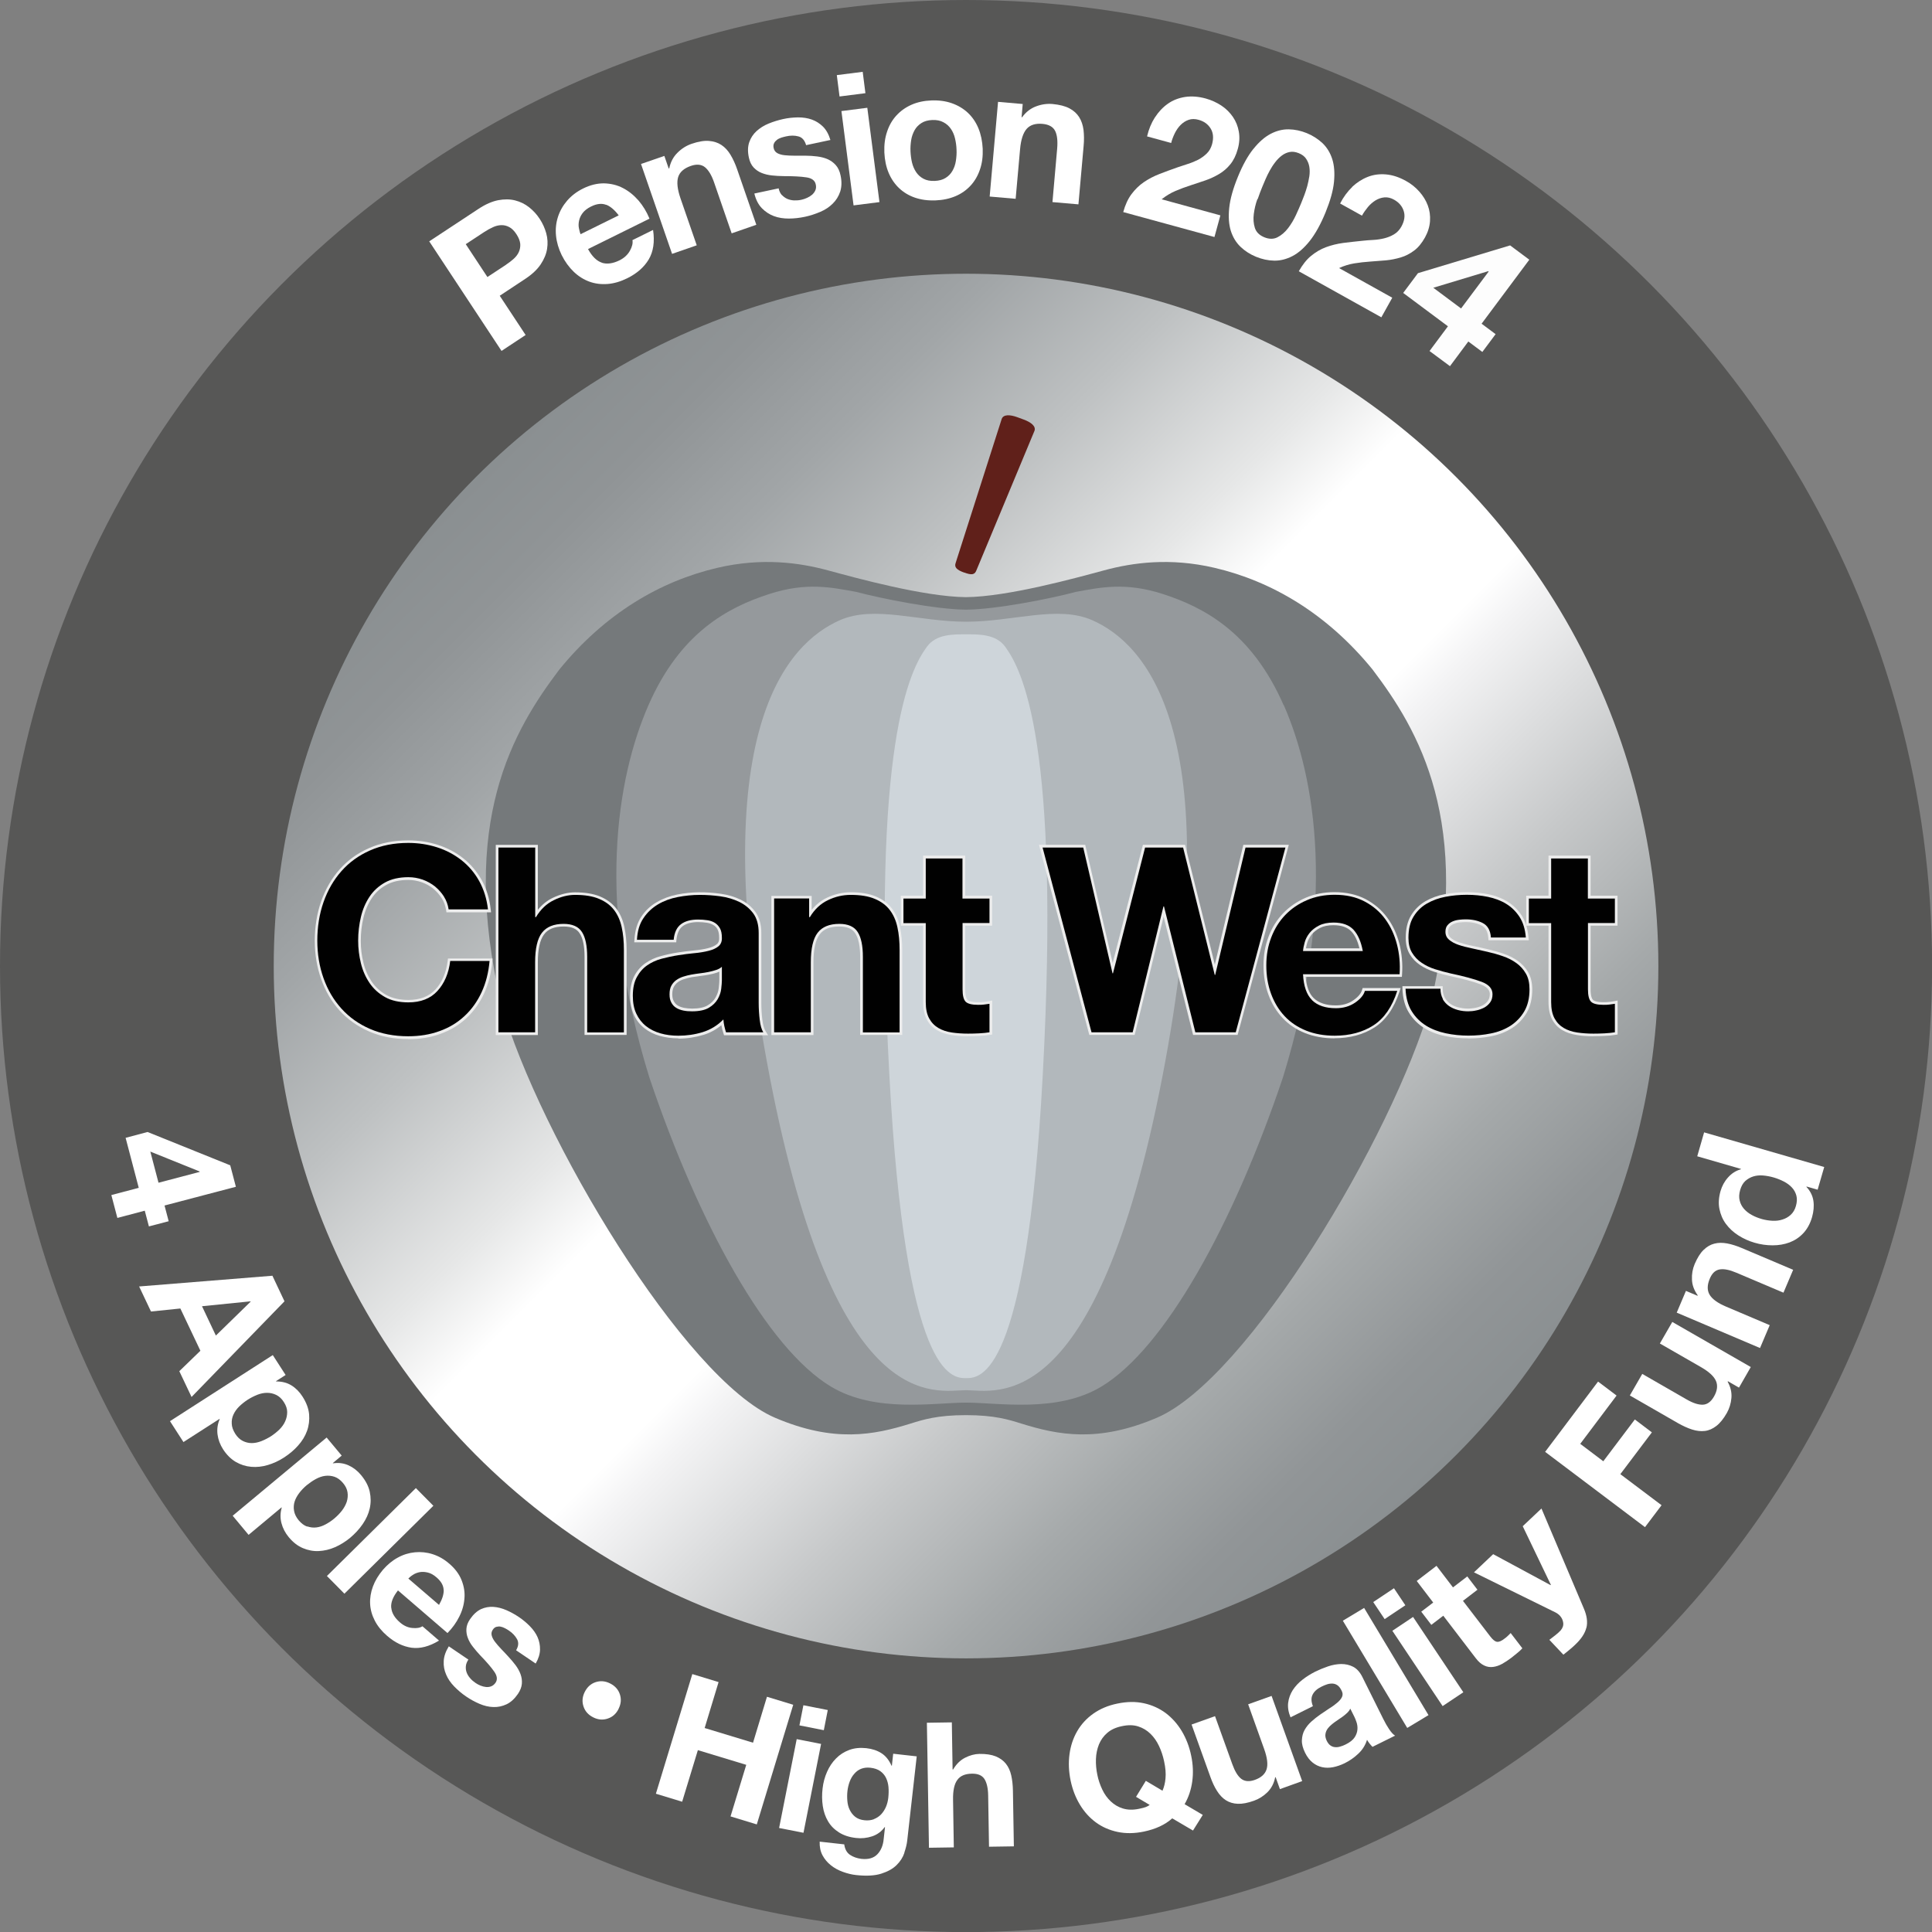 <?xml version="1.0" encoding="UTF-8"?>
<svg id="Layer_1" data-name="Layer 1" xmlns="http://www.w3.org/2000/svg" xmlns:xlink="http://www.w3.org/1999/xlink" viewBox="0 0 205.25 205.25">
  <rect x="0" y="0" width="205.25" height="205.25" fill="#808080" stroke="none"/>
  <defs>
    <style>
      .cls-1 {
        fill: url(#linear-gradient);
      }

      .cls-1, .cls-2, .cls-3, .cls-4, .cls-5, .cls-6, .cls-7, .cls-8, .cls-9, .cls-10, .cls-11 {
        stroke-width: 0px;
      }

      .cls-2 {
        fill: #60201a;
      }

      .cls-3 {
        fill: #75797b;
      }

      .cls-4 {
        fill: #95999c;
      }

      .cls-5 {
        fill: #575756;
      }

      .cls-6 {
        fill: #b2b8bc;
      }

      .cls-7 {
        fill: #ced5da;
      }

      .cls-8 {
        fill: #fdfdfd;
      }

      .cls-9 {
        fill: #fff;
      }

      .cls-10 {
        fill: #ededed;
      }

      .cls-11 {
        fill: #010101;
      }
    </style>
    <linearGradient id="linear-gradient" x1="50.62" y1="50.62" x2="154.63" y2="154.63" gradientUnits="userSpaceOnUse">
      <stop offset="0" stop-color="#8a8f91"/>
      <stop offset=".07" stop-color="#909496"/>
      <stop offset=".16" stop-color="#a1a5a7"/>
      <stop offset=".27" stop-color="#bec1c2"/>
      <stop offset=".39" stop-color="#e6e7e7"/>
      <stop offset=".45" stop-color="#fff"/>
      <stop offset=".57" stop-color="#fff"/>
      <stop offset=".6" stop-color="#f3f3f4"/>
      <stop offset=".73" stop-color="#c6c8c9"/>
      <stop offset=".84" stop-color="#a5a9aa"/>
      <stop offset=".93" stop-color="#919597"/>
      <stop offset="1" stop-color="#8a8f91"/>
    </linearGradient>
  </defs>
  <circle class="cls-5" cx="102.63" cy="102.63" r="102.63"/>
  <circle class="cls-1" cx="102.63" cy="102.63" r="73.55"/>
  <path class="cls-3" d="m102.63,63.44c-4.46-.04-11.69-2.04-14.69-2.85-3.03-.82-6.99-1.37-11.71-.27-6.07,1.41-11.95,4.85-16.8,10.8-4.85,6.42-10.75,16.16-6.17,35.56,4.04,14.08,19.45,39.83,29.08,43.94,6.26,2.67,10.49,1.84,14.42.61,1.28-.4,2.8-.89,5.86-.89h0c3.06,0,4.58.49,5.86.89,3.94,1.23,8.16,2.06,14.42-.61,9.64-4.11,25.04-29.85,29.08-43.94,4.58-19.41-1.32-29.15-6.17-35.56-4.85-5.95-10.74-9.39-16.8-10.8-4.72-1.1-8.67-.55-11.71.27-3,.81-10.23,2.81-14.69,2.85"/>
  <path class="cls-4" d="m136.37,74.92c-3.38-7.73-8.45-10.4-12.85-11.82-3.97-1.28-6.63-.69-9.22-.22-2.66.71-8.41,1.86-11.67,1.89h0c-3.26-.03-9.01-1.18-11.67-1.89-2.6-.47-5.25-1.06-9.22.22-4.4,1.42-9.47,4.09-12.85,11.82-3.38,7.73-5.62,21,.09,39.53,5.24,15.58,12.53,28.8,19.3,32.86,4.71,2.83,10.95,1.7,14.36,1.7h0c3.41,0,9.65,1.13,14.36-1.7,6.76-4.06,14.05-17.28,19.3-32.86,5.71-18.53,3.47-31.8.09-39.53Z"/>
  <path class="cls-6" d="m102.63,147.69c3.17,0,13.81,3.15,20.85-33.26,7.16-37.04-1.99-46.14-7.44-48.54-3.68-1.62-8.38.16-13.41.16h0c-5.03,0-9.73-1.78-13.41-.16-5.44,2.4-14.59,11.49-7.44,48.54,7.03,36.41,17.67,33.26,20.85,33.26"/>
  <path class="cls-2" d="m102.43,60.83h0c-.77-.28-1.08-.55-.9-1.04l4.89-15.29c.18-.49.88-.46,1.65-.18l.68.25c.77.28,1.33.71,1.15,1.2l-6.17,14.82c-.18.49-.53.52-1.3.23Z"/>
  <path class="cls-7" d="m102.63,146.41c1.53,0,6.42-.12,8.15-32.22,1.9-35.27-2.2-43.03-3.99-45.48-1-1.38-2.88-1.32-4.16-1.32h0c-1.28,0-3.16-.06-4.16,1.32-1.79,2.45-5.89,10.21-3.99,45.48,1.73,32.1,6.61,32.22,8.15,32.22"/>
  <g>
    <path class="cls-9" d="m13.34,120.88l2.34-.62,8.78,3.54.6,2.28-7.58,1.99.44,1.67-2.1.55-.44-1.67-2.91.77-.64-2.43,2.91-.77-1.4-5.33Zm7.86,3.57l-5.23-2.11.87,3.31,4.37-1.15v-.05Z"/>
    <path class="cls-9" d="m30.23,138.24l-9.88,10.17-1.3-2.74,2.24-2.17-2.13-4.49-3.12.32-1.26-2.66,14.16-1.14,1.28,2.71Zm-7.29,3.64l3.69-3.6-.02-.03-5.15.52,1.47,3.11Z"/>
    <path class="cls-9" d="m30.35,146.07l-1.03.66.02.03c.61,0,1.15.13,1.62.42.47.29.86.69,1.18,1.19.41.64.64,1.26.7,1.88.05.61-.02,1.2-.22,1.76-.2.56-.52,1.08-.95,1.56-.43.49-.94.91-1.51,1.28-.54.35-1.11.61-1.71.79-.6.18-1.18.24-1.76.19-.58-.05-1.12-.22-1.64-.52-.51-.3-.96-.74-1.35-1.34-.32-.5-.52-1.03-.59-1.58-.07-.55,0-1.09.23-1.62l-.02-.03-3.83,2.46-1.43-2.22,10.92-7.02,1.36,2.11Zm-4.56,7.01c.3.15.62.23.95.23.33,0,.67-.07,1.03-.21.35-.14.69-.31,1.02-.52.32-.21.62-.45.89-.71.27-.27.48-.56.62-.88.14-.31.21-.64.21-.98,0-.34-.12-.69-.35-1.05-.23-.37-.51-.62-.82-.77-.31-.15-.63-.22-.97-.22-.34,0-.68.07-1.04.21-.35.14-.7.32-1.03.53-.32.21-.62.45-.89.71-.27.27-.47.55-.61.86-.14.3-.2.62-.18.97.01.34.14.69.36,1.05.23.37.5.62.81.78Z"/>
    <path class="cls-9" d="m36.3,154.64l-.94.79.02.03c.61-.09,1.16-.01,1.66.22.5.23.94.57,1.32,1.03.48.58.79,1.17.92,1.77.13.6.13,1.19,0,1.77s-.38,1.13-.75,1.67c-.37.54-.82,1.02-1.34,1.46-.5.41-1.03.74-1.6.99-.57.25-1.14.38-1.72.41s-1.14-.08-1.69-.31-1.05-.62-1.5-1.16c-.38-.46-.64-.96-.78-1.5-.14-.54-.13-1.09.03-1.64l-.02-.03-3.5,2.92-1.69-2.03,9.98-8.31,1.61,1.93Zm-3.66,7.52c.32.11.65.15.97.11.33-.04.66-.15.99-.33.33-.18.65-.39.94-.64s.56-.52.79-.82.4-.62.51-.94c.1-.33.13-.66.08-1-.05-.34-.21-.67-.48-.99-.28-.33-.58-.55-.9-.66-.33-.11-.65-.14-.99-.1-.33.04-.67.16-1,.34s-.65.4-.96.65c-.3.25-.56.52-.79.82-.23.3-.4.61-.5.92-.1.32-.12.65-.06.99s.22.67.49,1c.28.33.58.56.9.67Z"/>
    <path class="cls-9" d="m46.04,159.97l-9.45,9.34-1.86-1.88,9.45-9.34,1.86,1.88Z"/>
    <path class="cls-9" d="m41.57,170.81c.05.55.36,1.07.92,1.55.4.35.84.55,1.3.59.47.05.83-.01,1.09-.18l1.76,1.52c-1.03.63-2.01.88-2.91.76-.91-.13-1.77-.54-2.6-1.26-.57-.49-1.01-1.03-1.31-1.61-.3-.58-.47-1.18-.5-1.79-.03-.61.07-1.23.3-1.85.23-.62.59-1.21,1.07-1.78.47-.54,1-.98,1.58-1.29.58-.32,1.19-.5,1.81-.56.62-.06,1.25,0,1.88.2s1.22.53,1.77,1.01c.62.53,1.06,1.12,1.31,1.76.25.64.36,1.28.3,1.94-.05.66-.23,1.3-.55,1.93-.31.63-.73,1.21-1.25,1.74l-5.26-4.53c-.53.67-.77,1.28-.72,1.83Zm5.56-1.89c-.01-.47-.26-.92-.75-1.34-.32-.28-.63-.45-.94-.52-.3-.07-.59-.09-.85-.04-.26.05-.5.14-.71.28-.21.13-.37.27-.5.4l3.26,2.8c.34-.59.51-1.12.5-1.59Z"/>
    <path class="cls-9" d="m49.49,177.02c-.02.24.01.46.09.67.08.21.2.41.37.6.16.19.35.35.57.5.15.11.33.2.52.28.19.08.39.13.58.15s.38,0,.56-.07c.18-.07.34-.2.47-.39.22-.33.17-.72-.15-1.18-.32-.46-.82-1.04-1.49-1.73-.27-.29-.52-.58-.76-.89-.24-.3-.42-.61-.54-.93-.13-.32-.18-.65-.16-.99.02-.34.15-.68.39-1.03.35-.51.74-.86,1.16-1.06.42-.19.86-.27,1.32-.24.46.03.92.15,1.38.35.46.2.91.45,1.34.74.43.29.82.62,1.17.98.35.36.62.74.8,1.15.18.41.27.85.26,1.32-.01.47-.16.96-.46,1.48l-2.08-1.41c.26-.44.29-.83.1-1.18-.19-.34-.47-.65-.86-.91-.12-.08-.26-.17-.42-.25-.15-.08-.31-.14-.46-.17-.15-.03-.3-.02-.45.02-.15.04-.28.14-.39.31-.13.19-.17.4-.11.62.06.22.18.45.36.68.18.23.39.48.65.75.26.26.51.54.77.82.27.29.52.59.75.89.23.31.41.63.53.96.12.33.17.67.14,1.02-.03.35-.17.71-.42,1.08-.36.52-.76.89-1.21,1.1-.45.21-.92.31-1.4.29-.48-.01-.98-.13-1.47-.34-.49-.21-.97-.47-1.42-.78-.46-.31-.88-.67-1.26-1.06s-.67-.81-.86-1.26c-.2-.45-.29-.93-.26-1.43.02-.5.2-1.03.54-1.58l2.08,1.41c-.16.24-.25.47-.27.71Z"/>
    <path class="cls-9" d="m65.72,181.54c-.25.51-.63.86-1.14,1.03-.51.18-1.03.14-1.55-.12-.52-.26-.87-.64-1.04-1.16-.17-.51-.13-1.02.13-1.54.26-.52.64-.87,1.15-1.04s1.02-.13,1.54.13c.52.26.87.64,1.04,1.15.17.51.13,1.02-.13,1.54Z"/>
    <path class="cls-9" d="m76.34,178.7l-1.48,4.88,5.14,1.56,1.48-4.88,2.79.85-3.87,12.71-2.79-.85,1.67-5.48-5.14-1.56-1.67,5.48-2.79-.85,3.87-12.71,2.79.85Z"/>
    <path class="cls-9" d="m87.23,185.27l-1.87,9.44-2.59-.51,1.87-9.44,2.59.51Zm-2.3-1.97l.42-2.14,2.59.51-.42,2.14-2.59-.51Z"/>
    <path class="cls-9" d="m96.08,196.84c-.16.48-.44.92-.83,1.3-.39.39-.93.69-1.62.91-.69.22-1.58.27-2.68.15-.47-.05-.94-.17-1.41-.34s-.9-.4-1.27-.7c-.37-.29-.67-.65-.89-1.06s-.32-.9-.3-1.45l2.61.29c.07.51.27.88.61,1.11s.74.37,1.21.43c.74.08,1.3-.08,1.69-.48s.62-.95.68-1.63l.14-1.26h-.04c-.34.47-.79.8-1.34.98-.55.18-1.12.24-1.7.17-.72-.08-1.32-.28-1.81-.59-.49-.31-.88-.7-1.16-1.18-.28-.47-.47-1.01-.56-1.62-.09-.6-.1-1.23-.02-1.88.07-.62.23-1.2.47-1.75.24-.55.56-1.03.96-1.43.39-.4.86-.7,1.4-.9s1.14-.26,1.81-.19c.63.07,1.17.25,1.62.54.45.29.8.73,1.06,1.32h.04s.14-1.27.14-1.27l2.5.28-1.01,8.95c-.04.38-.15.81-.31,1.29Zm-3.24-3.58c.3-.12.56-.29.77-.51.21-.23.38-.49.51-.79s.21-.63.25-.97c.04-.39.05-.77.02-1.13-.03-.36-.12-.68-.26-.98-.14-.29-.35-.53-.61-.72-.27-.19-.61-.31-1.05-.36-.37-.04-.7,0-.98.11s-.53.29-.73.53c-.21.23-.37.51-.49.83-.12.32-.2.66-.24,1.01-.04.35-.04.69-.01,1.04.03.35.11.67.25.95.14.29.33.54.58.74.25.2.58.33.99.37.37.04.7,0,1-.11Z"/>
    <path class="cls-9" d="m101.12,182.98l.08,5h.06c.33-.56.75-.98,1.26-1.24s1.02-.4,1.52-.41c.71-.01,1.29.08,1.74.26.46.19.82.45,1.08.78.27.34.46.75.57,1.24s.17,1.03.18,1.62l.1,5.92-2.64.04-.09-5.43c-.01-.79-.15-1.38-.4-1.77-.26-.39-.7-.57-1.33-.56-.72.01-1.24.23-1.55.67-.32.43-.47,1.14-.45,2.12l.08,5.04-2.64.04-.22-13.28,2.64-.04Z"/>
    <path class="cls-9" d="m124.53,193.18c-.76.68-1.76,1.14-3,1.4-1,.21-1.93.22-2.79.04s-1.64-.52-2.31-1.01c-.67-.49-1.24-1.12-1.7-1.88-.46-.76-.79-1.61-.99-2.56-.2-.97-.24-1.9-.12-2.8s.39-1.71.81-2.44.99-1.36,1.71-1.87,1.58-.88,2.58-1.08c1.01-.21,1.94-.22,2.81-.03.86.19,1.63.54,2.31,1.04.67.51,1.24,1.14,1.71,1.92.46.77.8,1.64,1,2.62.2.95.23,1.86.11,2.73s-.39,1.68-.81,2.41l1.93,1.14-1.04,1.66-2.18-1.28Zm-1.04-2.92c.17-.38.29-.83.33-1.34.05-.52,0-1.12-.15-1.81-.12-.57-.3-1.11-.54-1.62-.24-.51-.54-.94-.91-1.3-.37-.36-.8-.62-1.3-.78-.5-.16-1.07-.17-1.72-.03-.64.13-1.17.37-1.56.71-.4.34-.69.75-.89,1.23-.19.48-.3.99-.32,1.55-.02.56.03,1.12.15,1.69.11.55.29,1.06.52,1.55.23.49.53.91.9,1.26.37.35.8.61,1.3.76s1.07.17,1.72.03c.3-.06.53-.12.69-.18s.3-.13.43-.23l-1.45-.86,1.04-1.7,1.75,1.04Z"/>
    <path class="cls-9" d="m135.97,190.06l-.45-1.26-.05.02c-.13.64-.4,1.16-.82,1.58-.42.41-.89.71-1.42.9-.67.24-1.24.35-1.73.33-.49-.02-.91-.15-1.27-.38-.36-.23-.67-.56-.94-.99-.27-.42-.5-.92-.7-1.48l-2-5.57,2.49-.89,1.84,5.11c.27.75.58,1.26.95,1.55.37.28.85.32,1.44.11.68-.24,1.09-.62,1.25-1.13.16-.51.07-1.23-.26-2.15l-1.7-4.75,2.49-.89,3.25,9.05-2.36.85Z"/>
    <path class="cls-9" d="m137.12,182.49c-.24-.57-.33-1.1-.27-1.59.06-.49.23-.94.49-1.35.27-.41.61-.78,1.04-1.11.42-.33.88-.61,1.35-.85.43-.21.89-.4,1.36-.56.47-.16.94-.24,1.39-.25.46,0,.88.09,1.27.29.39.2.72.56.98,1.08l2.23,4.48c.19.39.4.75.62,1.08.22.33.43.56.63.68l-2.4,1.19c-.11-.11-.21-.23-.31-.35s-.19-.26-.27-.4c-.18.58-.49,1.07-.93,1.48-.43.41-.92.75-1.45,1.01-.41.2-.82.34-1.22.42-.41.08-.79.08-1.16,0-.37-.08-.71-.24-1.02-.49-.31-.25-.58-.59-.8-1.04-.24-.49-.36-.93-.34-1.34s.11-.77.29-1.09c.18-.32.42-.62.72-.89.3-.27.62-.52.95-.75s.66-.45.98-.66c.33-.2.61-.41.84-.61s.4-.4.49-.61.07-.43-.06-.67c-.13-.26-.27-.44-.43-.55-.16-.11-.33-.17-.51-.18-.18-.01-.37.01-.57.07-.2.06-.4.15-.61.25-.47.23-.78.51-.95.85-.17.33-.16.74.03,1.23l-2.37,1.18Zm6.33-.97c-.06.14-.15.27-.27.39-.12.12-.27.25-.42.37-.16.12-.32.24-.5.35-.18.12-.35.24-.53.37-.16.12-.31.25-.46.39-.14.14-.26.29-.34.45s-.12.33-.13.51c0,.18.05.39.16.61.11.21.23.37.38.47.15.11.31.17.49.18.17.02.36,0,.55-.06.19-.05.39-.13.57-.22.47-.23.79-.49.97-.77.18-.28.27-.56.29-.84s-.02-.53-.1-.77c-.08-.24-.16-.42-.22-.55l-.44-.88Z"/>
    <path class="cls-9" d="m144.92,170.82l6.84,11.39-2.26,1.36-6.84-11.39,2.26-1.36Z"/>
    <path class="cls-9" d="m147.1,172.01l-1.21-1.81,2.2-1.47,1.21,1.81-2.2,1.47Zm3.02-.23l5.34,8-2.2,1.47-5.34-8,2.2-1.47Z"/>
    <path class="cls-9" d="m155.89,167.49l1.07,1.4-1.54,1.18,2.9,3.78c.27.35.51.55.72.57.21.03.49-.09.84-.37.12-.09.23-.18.33-.28.1-.09.19-.19.28-.28l1.24,1.62c-.15.17-.34.34-.55.51-.21.17-.42.34-.62.5-.33.25-.65.46-.97.64-.32.18-.65.29-.97.33-.32.04-.63,0-.94-.15-.31-.14-.61-.4-.9-.78l-3.45-4.51-1.27.97-1.07-1.4,1.27-.97-1.75-2.29,2.1-1.61,1.75,2.29,1.54-1.18Z"/>
    <path class="cls-9" d="m168.53,172.92c-.14.59-.54,1.2-1.2,1.82-.2.19-.4.37-.61.54-.21.17-.42.34-.63.51l-1.49-1.58c.2-.15.4-.31.61-.47.21-.16.4-.33.58-.52.23-.26.32-.54.28-.83s-.16-.53-.35-.74c-.14-.15-.31-.27-.49-.36l-8.64-4.25,2.04-1.93,6.1,3.29.03-.03-2.99-6.23,1.99-1.88,4.5,10.62c.33.76.42,1.44.28,2.04Z"/>
    <path class="cls-9" d="m169.78,146.78l1.96,1.48-3.86,5.13,2.45,1.85,3.35-4.44,1.81,1.37-3.35,4.44,4.38,3.3-1.76,2.33-10.61-8,5.62-7.46Z"/>
    <path class="cls-9" d="m184.73,147.41l-1.16-.67-.03.05c.32.57.45,1.15.4,1.73s-.22,1.12-.49,1.6c-.35.61-.72,1.07-1.11,1.37-.39.3-.79.48-1.22.53s-.88,0-1.35-.15c-.48-.15-.97-.38-1.49-.67l-5.13-2.95,1.32-2.29,4.71,2.71c.69.4,1.26.58,1.73.56.46-.02.85-.3,1.17-.85.36-.62.43-1.18.22-1.67-.21-.49-.74-.98-1.59-1.47l-4.37-2.51,1.32-2.29,8.34,4.79-1.25,2.18Z"/>
    <path class="cls-9" d="m179.11,137.14l1.23.52.02-.05c-.38-.53-.59-1.08-.61-1.67-.03-.59.07-1.14.29-1.66.28-.65.59-1.15.94-1.49.35-.34.74-.57,1.15-.67.42-.11.87-.11,1.36-.02.49.09,1.01.26,1.56.49l5.45,2.31-1.03,2.43-5-2.12c-.73-.31-1.32-.43-1.78-.35-.46.08-.81.4-1.05.99-.28.66-.29,1.23-.02,1.69.27.46.85.89,1.75,1.27l4.64,1.97-1.03,2.43-8.85-3.76.98-2.31Z"/>
    <path class="cls-9" d="m191.91,126.09c.41.44.66.94.74,1.48.08.55.03,1.12-.14,1.73-.2.69-.51,1.26-.93,1.71-.42.45-.91.77-1.46.98-.56.21-1.16.31-1.8.31-.65,0-1.29-.09-1.93-.28-.62-.18-1.19-.44-1.72-.78-.53-.34-.96-.74-1.31-1.21s-.57-1-.69-1.58-.08-1.22.11-1.9c.16-.55.42-1.04.8-1.46.38-.43.83-.72,1.37-.87v-.04s-4.64-1.34-4.64-1.34l.73-2.54,12.76,3.68-.7,2.41-1.18-.34v.04Zm-4.6-1.21c-.37-.03-.72,0-1.04.1-.32.1-.6.26-.85.48-.25.23-.43.55-.55.96-.12.42-.14.79-.05,1.13.08.33.24.63.46.88s.5.47.83.65.68.32,1.07.43c.36.1.73.16,1.11.18.38.02.74-.02,1.07-.13.33-.1.63-.27.88-.5.25-.23.44-.54.55-.93.12-.42.14-.79.05-1.12s-.25-.62-.48-.86c-.23-.25-.52-.46-.85-.63s-.7-.32-1.08-.43c-.38-.11-.76-.18-1.13-.21Z"/>
  </g>
  <g>
    <g>
      <path class="cls-10" d="m43.38,110.39c-1.54,0-2.94-.27-4.17-.81-1.23-.54-2.29-1.29-3.14-2.23-.85-.94-1.5-2.06-1.95-3.33-.45-1.26-.68-2.64-.68-4.09s.23-2.9.68-4.18c.45-1.28,1.11-2.42,1.95-3.38.85-.96,1.9-1.73,3.14-2.27,1.23-.55,2.64-.82,4.17-.82,1.1,0,2.17.16,3.15.48.99.32,1.89.79,2.67,1.41.79.62,1.44,1.39,1.96,2.3.51.91.84,1.96.97,3.13l.04.32h-4.74l-.04-.24c-.07-.46-.22-.88-.46-1.25-.24-.38-.54-.72-.9-1.02-.36-.29-.77-.52-1.22-.68-.46-.16-.94-.25-1.43-.25-.92,0-1.7.18-2.34.53-.64.35-1.16.83-1.55,1.42-.4.6-.7,1.3-.88,2.07-.19.78-.28,1.6-.28,2.44s.09,1.58.28,2.34c.18.75.48,1.42.88,2.01.4.58.92,1.06,1.55,1.41.63.35,1.42.53,2.34.53,1.25,0,2.19-.37,2.89-1.12.7-.76,1.13-1.78,1.29-3.03l.03-.25h4.74l-.03.31c-.11,1.25-.41,2.4-.88,3.42-.47,1.02-1.11,1.9-1.88,2.62-.78.72-1.7,1.28-2.74,1.65-1.04.38-2.19.57-3.42.57Zm0-20.54c-1.46,0-2.78.26-3.94.77-1.16.51-2.15,1.23-2.94,2.13-.8.9-1.42,1.98-1.84,3.19-.43,1.22-.64,2.56-.64,3.99s.22,2.71.64,3.91c.42,1.2,1.04,2.25,1.84,3.14.79.88,1.78,1.58,2.94,2.09s2.48.76,3.94.76c1.17,0,2.26-.18,3.23-.53.97-.35,1.82-.87,2.54-1.54.72-.67,1.31-1.49,1.75-2.44.4-.87.67-1.86.79-2.92h-3.62c-.2,1.26-.67,2.3-1.4,3.1-.79.86-1.9,1.3-3.3,1.3-1.02,0-1.9-.2-2.61-.6-.71-.39-1.3-.93-1.75-1.59-.44-.65-.76-1.38-.96-2.19-.2-.8-.3-1.63-.3-2.47s.1-1.74.3-2.57c.2-.84.52-1.59.96-2.25.45-.67,1.03-1.21,1.75-1.6.72-.4,1.6-.6,2.61-.6.56,0,1.1.09,1.62.28.51.18.98.44,1.39.77.41.33.75.72,1.02,1.16.23.38.4.79.49,1.23h3.62c-.14-.97-.43-1.84-.86-2.6-.48-.84-1.08-1.56-1.81-2.13-.73-.57-1.57-1.02-2.5-1.32-.93-.3-1.93-.45-2.98-.45Z"/>
      <path class="cls-10" d="m66.57,109.95h-4.47v-8.31c0-1.11-.17-1.95-.51-2.47-.31-.5-.87-.74-1.71-.74-.98,0-1.66.27-2.08.84-.44.58-.66,1.57-.66,2.95v7.74h-4.47v-20.2h4.47v6.9c.44-.55.97-.98,1.57-1.27.81-.39,1.61-.59,2.38-.59,1.08,0,1.98.15,2.68.45.71.3,1.28.73,1.7,1.27.41.54.7,1.19.86,1.96.16.74.24,1.57.24,2.47v9.03Zm-3.9-.57h3.34v-8.46c0-.85-.08-1.64-.23-2.35-.15-.68-.4-1.26-.76-1.73-.35-.46-.85-.83-1.47-1.09-.63-.27-1.46-.4-2.46-.4-.69,0-1.4.18-2.13.54-.72.35-1.31.92-1.78,1.69l-.08.14h-.53v-7.4h-3.34v19.07h3.34v-7.17c0-1.53.25-2.6.77-3.29.53-.7,1.38-1.06,2.54-1.06,1.03,0,1.77.34,2.19,1,.4.63.6,1.54.6,2.78v7.75Z"/>
      <path class="cls-10" d="m72.06,110.31c-.7,0-1.36-.09-1.97-.26-.62-.17-1.17-.45-1.64-.82-.47-.37-.85-.85-1.11-1.42-.26-.57-.4-1.25-.4-2.02,0-.85.16-1.57.46-2.13.3-.56.7-1.01,1.19-1.35.48-.33,1.02-.58,1.63-.74.59-.16,1.19-.29,1.78-.38.57-.09,1.16-.16,1.75-.22.55-.05,1.05-.13,1.47-.24.4-.1.71-.24.93-.42.19-.15.27-.38.25-.69,0-.38-.06-.68-.17-.88-.11-.21-.26-.36-.45-.47-.2-.12-.43-.2-.69-.24-.29-.04-.6-.07-.93-.07-.7,0-1.26.15-1.64.44-.37.28-.59.77-.66,1.45l-.02.26h-4.46l.02-.3c.06-.96.3-1.78.73-2.42.42-.64.97-1.16,1.63-1.54.65-.38,1.39-.66,2.19-.82,1.51-.3,3.04-.3,4.62-.08.76.11,1.46.31,2.09.62.64.31,1.18.75,1.59,1.31.42.57.63,1.33.63,2.25v7.4c0,.63.04,1.24.11,1.81.07.54.18.95.34,1.21l.27.43h-4.68l-.06-.19c-.08-.23-.14-.47-.19-.71-.01-.06-.02-.11-.03-.17-.56.47-1.2.82-1.9,1.03-.87.26-1.77.4-2.67.4Zm2.09-12.91c.36,0,.7.02,1.02.07.34.05.64.16.9.31.27.16.49.39.65.68.16.29.24.67.24,1.14.02.48-.13.87-.46,1.14-.29.24-.68.42-1.16.54-.45.11-.97.2-1.55.25-.58.06-1.15.13-1.72.22-.57.09-1.15.21-1.72.36-.54.15-1.03.37-1.45.66-.41.29-.75.67-1.01,1.15-.26.48-.39,1.1-.39,1.86,0,.69.12,1.29.34,1.78.23.49.55.9.95,1.22.41.32.89.57,1.44.72,1.29.36,2.89.3,4.32-.14.79-.24,1.49-.67,2.08-1.27l.44-.45.05.62c.02.23.05.45.09.67.03.15.07.3.11.45h3.31c-.1-.27-.17-.61-.22-1-.07-.59-.11-1.22-.11-1.88v-7.4c0-.79-.18-1.44-.52-1.91-.36-.48-.82-.86-1.38-1.14-.58-.28-1.22-.47-1.92-.57-1.51-.21-2.98-.21-4.43.08-.74.15-1.42.4-2.02.75-.58.34-1.07.8-1.45,1.37-.33.49-.54,1.11-.62,1.84h3.35c.11-.72.4-1.25.85-1.59.49-.37,1.15-.55,1.98-.55Zm-.63,10.33c-.33,0-.65-.03-.96-.09-.32-.06-.62-.17-.87-.33-.26-.17-.47-.39-.62-.67-.15-.28-.23-.62-.23-1.01s.08-.76.23-1.04c.15-.27.35-.5.59-.68.23-.17.51-.31.82-.41.3-.1.6-.17.9-.23.32-.06.64-.1.95-.14.3-.04.59-.08.87-.14.27-.05.53-.12.76-.2.21-.07.38-.17.52-.29l.47-.42v2.09c0,.23-.02.53-.07.91-.05.4-.19.8-.41,1.19-.23.4-.57.75-1.04,1.03-.47.29-1.1.43-1.93.43Zm2.88-4.5c-.08.04-.16.07-.24.1-.26.09-.54.16-.83.21-.29.06-.59.1-.91.14-.31.04-.61.08-.92.13-.27.05-.55.12-.83.21-.25.08-.48.19-.66.33-.18.13-.32.3-.43.5-.1.2-.16.46-.16.77,0,.3.05.55.16.74.11.2.24.35.42.46.19.12.42.2.67.25.27.05.56.08.86.08.71,0,1.27-.12,1.64-.34.38-.23.66-.5.84-.82.18-.32.3-.65.34-.98.04-.36.07-.64.07-.84v-.94Z"/>
      <path class="cls-10" d="m95.85,109.95h-4.47v-8.31c0-1.11-.17-1.95-.51-2.47-.31-.5-.87-.74-1.71-.74-.98,0-1.66.27-2.08.84-.44.58-.66,1.57-.66,2.95v7.74h-4.47v-14.78h4.28v1.48c.45-.55.98-.98,1.6-1.28.82-.39,1.68-.59,2.54-.59,1.08,0,1.98.15,2.68.45.71.3,1.28.73,1.7,1.27.41.54.7,1.19.86,1.96.16.74.24,1.57.24,2.47v9.03Zm-3.9-.57h3.34v-8.46c0-.85-.08-1.64-.23-2.35-.15-.68-.4-1.26-.76-1.73-.35-.46-.85-.83-1.47-1.09-.63-.27-1.46-.4-2.46-.4-.78,0-1.55.18-2.3.54-.73.35-1.34.92-1.8,1.69l-.08.14h-.53v-1.98h-3.14v13.65h3.34v-7.17c0-1.53.25-2.6.77-3.29.53-.7,1.38-1.06,2.54-1.06,1.03,0,1.77.34,2.19,1,.4.63.6,1.54.6,2.78v7.75Z"/>
      <path class="cls-10" d="m102.83,110.09c-.61,0-1.21-.04-1.76-.13-.57-.09-1.09-.26-1.53-.52-.46-.26-.82-.64-1.08-1.13-.26-.48-.39-1.11-.39-1.87v-8.1h-2.37v-3.18h2.37v-4.26h4.47v4.26h2.86v3.18h-2.86v6.76c0,.76.16,1.03.25,1.12.09.09.36.25,1.12.25.21,0,.41,0,.61-.03.19-.02.37-.04.55-.08l.34-.07v3.61l-.24.04c-.34.06-.72.09-1.13.11-.41.02-.81.03-1.2.03Zm-6.56-12.31h2.37v8.67c0,.66.11,1.2.32,1.6.21.4.5.69.87.91.38.22.83.37,1.33.45.87.13,1.83.14,2.85.09.3-.01.58-.04.83-.07v-2.45c-.09.01-.18.02-.27.03-.21.02-.43.03-.66.03-.74,0-1.24-.13-1.52-.41-.28-.28-.41-.78-.41-1.52v-7.32h2.86v-2.04h-2.86v-4.26h-3.34v4.26h-2.37v2.04Z"/>
      <path class="cls-10" d="m131.48,109.95h-4.73l-3.13-12.58-3.08,12.58h-4.81l-.06-.21-5.29-19.99h4.91l2.92,12.56,3.21-12.56h4.48l3.16,12.72,3.03-12.72h4.83l-.1.36-5.34,19.84Zm-4.29-.57h3.85l5.13-19.07h-3.64l-3.22,13.53h-.45l-.11-.21-3.3-13.31h-3.6l-3.41,13.37h-.45l-.11-.22-3.06-13.15h-3.72l5.05,19.07h3.93l3.27-13.37h.44l.11.21,3.27,13.15Z"/>
      <path class="cls-10" d="m141.77,110.31c-1.15,0-2.2-.19-3.13-.56-.93-.37-1.74-.91-2.38-1.6-.65-.69-1.15-1.51-1.5-2.46-.35-.94-.53-1.99-.53-3.12s.18-2.13.54-3.07c.36-.95.88-1.78,1.54-2.47.66-.69,1.47-1.25,2.39-1.65.92-.4,1.95-.6,3.07-.6,1.25,0,2.36.25,3.29.73.93.49,1.71,1.15,2.31,1.97.6.81,1.03,1.75,1.3,2.79.26,1.03.36,2.13.28,3.25l-.02.26h-10.22c.09,1.03.37,1.79.86,2.26.53.51,1.31.77,2.33.77.72,0,1.36-.18,1.87-.54.51-.35.82-.72.93-1.1l.06-.2h4.04l-.12.37c-.57,1.76-1.46,3.04-2.65,3.81-1.18.76-2.62,1.15-4.28,1.15Zm0-14.96c-1.04,0-2,.19-2.84.55-.85.37-1.59.88-2.2,1.52-.61.64-1.09,1.41-1.42,2.28-.33.88-.5,1.84-.5,2.87s.17,2.05.49,2.93c.32.88.79,1.64,1.38,2.27.59.63,1.33,1.12,2.18,1.46.86.34,1.84.52,2.92.52,1.55,0,2.89-.36,3.97-1.06.99-.64,1.76-1.69,2.29-3.14h-2.84c-.18.43-.55.83-1.08,1.2-.61.43-1.35.64-2.2.64-1.17,0-2.09-.31-2.73-.93-.64-.62-.99-1.61-1.05-2.94v-.3s10.27,0,10.27,0c.04-.97-.05-1.92-.28-2.81-.25-.97-.65-1.84-1.21-2.6-.55-.75-1.26-1.35-2.12-1.8-.85-.44-1.87-.67-3.03-.67Zm3.34,5.97h-7l.02-.3c.02-.29.08-.63.19-.99.11-.38.3-.75.57-1.09.27-.34.64-.63,1.08-.86.45-.23,1.02-.35,1.68-.35,1.03,0,1.82.29,2.34.86h0c.5.55.85,1.36,1.04,2.4l.06.33Zm-6.38-.57h5.69c-.18-.77-.46-1.37-.84-1.78h0c-.41-.45-1.06-.68-1.92-.68-.57,0-1.05.1-1.42.29-.37.19-.67.43-.9.71-.22.28-.38.58-.47.89-.06.2-.1.4-.13.57Z"/>
      <path class="cls-10" d="m155.96,110.31c-.84,0-1.67-.08-2.48-.25-.82-.17-1.56-.46-2.2-.86-.65-.41-1.19-.95-1.6-1.62-.42-.67-.65-1.52-.69-2.52v-.29s4.28,0,4.28,0v.28c0,.37.08.69.22.94h0c.15.27.35.48.59.65.24.17.53.3.86.38.57.14,1.17.18,1.85.04.27-.06.52-.15.75-.27.21-.12.39-.27.53-.47.13-.18.2-.42.2-.7,0-.17,0-.68-.99-1.05-.76-.29-1.84-.58-3.22-.87-.59-.13-1.16-.29-1.69-.46-.56-.18-1.07-.42-1.51-.72-.46-.31-.83-.7-1.1-1.16-.28-.47-.42-1.05-.42-1.73,0-.96.19-1.77.58-2.4.38-.62.89-1.12,1.52-1.49.61-.35,1.31-.61,2.07-.75,1.51-.28,3.13-.28,4.61.01.75.15,1.44.42,2.03.78.6.37,1.11.87,1.51,1.48.4.62.64,1.4.72,2.32l.03.31h-4.28l-.02-.26c-.05-.65-.28-1.08-.7-1.3-.62-.32-1.37-.44-2.37-.33-.23.02-.43.08-.62.16-.17.08-.31.18-.43.32-.1.12-.15.29-.15.52,0,.27.09.47.29.64.23.2.53.36.91.48.4.13.87.26,1.38.36.53.11,1.08.23,1.63.36.57.13,1.14.29,1.69.48.56.19,1.07.45,1.52.77.45.33.82.73,1.1,1.22.28.49.42,1.1.42,1.8,0,.98-.2,1.82-.6,2.5-.4.67-.92,1.21-1.56,1.62-.63.4-1.36.69-2.17.85-.79.16-1.61.24-2.43.24Zm-6.38-4.98c.06.77.26,1.42.58,1.95.37.59.85,1.08,1.42,1.44.58.36,1.26.63,2.01.79,1.52.32,3.15.32,4.69.01.74-.15,1.41-.41,1.98-.77.56-.36,1.03-.84,1.38-1.43.35-.58.52-1.33.52-2.21,0-.61-.12-1.12-.35-1.52-.24-.41-.55-.76-.94-1.04-.4-.28-.86-.52-1.37-.69-.53-.18-1.08-.33-1.64-.46-.55-.13-1.09-.25-1.62-.36-.54-.11-1.02-.24-1.45-.38-.45-.15-.82-.35-1.1-.59-.32-.27-.48-.63-.48-1.07,0-.36.1-.66.29-.88.17-.21.39-.37.64-.47.24-.1.5-.17.78-.2,1.13-.12,1.97.01,2.69.39.54.28.87.78.98,1.5h3.14c-.09-.69-.29-1.28-.6-1.75-.35-.54-.8-.98-1.33-1.3-.54-.33-1.16-.57-1.85-.71-1.4-.28-2.95-.28-4.39-.01-.7.13-1.33.36-1.89.68-.54.31-.98.75-1.32,1.29-.33.54-.5,1.25-.5,2.11,0,.57.12,1.05.34,1.44.23.39.55.72.93.98.4.27.86.49,1.37.65.52.17,1.07.32,1.64.45,1.4.29,2.51.59,3.3.89.9.34,1.35.87,1.35,1.58,0,.41-.1.75-.3,1.03-.19.26-.43.48-.71.63-.27.15-.58.26-.9.33-.76.16-1.46.12-2.11-.04-.39-.1-.74-.26-1.04-.47-.31-.22-.56-.5-.76-.83h0c-.16-.27-.25-.59-.29-.94h-3.14Z"/>
      <path class="cls-10" d="m169.27,110.09c-.61,0-1.21-.04-1.76-.13-.57-.09-1.09-.26-1.53-.52-.46-.26-.82-.64-1.08-1.13-.26-.48-.39-1.11-.39-1.87v-8.1h-2.37v-3.18h2.37v-4.26h4.47v4.26h2.86v3.18h-2.86v6.76c0,.76.16,1.03.25,1.12.09.09.36.25,1.12.25.21,0,.41,0,.61-.03.19-.02.37-.04.55-.08l.34-.07v3.61l-.24.04c-.34.06-.72.09-1.13.11-.41.02-.81.03-1.2.03Zm-6.56-12.31h2.37v8.67c0,.66.11,1.2.32,1.6.21.4.5.69.87.91.38.22.83.37,1.33.45.87.13,1.83.14,2.85.09.3-.01.58-.04.83-.07v-2.45c-.09.01-.18.02-.27.03-.21.02-.43.03-.66.03-.74,0-1.24-.13-1.52-.41-.28-.28-.41-.78-.41-1.52v-7.32h2.86v-2.04h-2.86v-4.26h-3.34v4.26h-2.37v2.04Z"/>
    </g>
    <g>
      <path class="cls-11" d="m47.18,95.27c-.26-.41-.58-.77-.96-1.09-.39-.31-.82-.55-1.31-.73-.49-.17-.99-.26-1.53-.26-.97,0-1.8.19-2.47.56-.68.38-1.23.88-1.65,1.51-.42.63-.73,1.35-.92,2.16s-.29,1.64-.29,2.5.1,1.63.29,2.41.5,1.48.92,2.1c.42.62.97,1.12,1.65,1.5.68.38,1.5.56,2.47.56,1.32,0,2.35-.4,3.09-1.21.74-.81,1.2-1.87,1.36-3.19h4.18c-.11,1.23-.39,2.34-.85,3.33-.46.99-1.06,1.83-1.82,2.53-.75.7-1.63,1.23-2.64,1.59-1.01.37-2.12.55-3.33.55-1.5,0-2.86-.26-4.06-.78-1.2-.52-2.21-1.24-3.04-2.16-.83-.92-1.46-1.99-1.9-3.23-.44-1.24-.66-2.57-.66-4s.22-2.83.66-4.08c.44-1.26,1.07-2.35,1.9-3.29s1.84-1.67,3.04-2.2c1.2-.53,2.55-.8,4.06-.8,1.08,0,2.1.16,3.07.47s1.82.77,2.58,1.36c.76.6,1.39,1.33,1.88,2.21s.81,1.89.94,3.02h-4.18c-.07-.49-.24-.95-.5-1.36Z"/>
      <path class="cls-11" d="m56.86,90.03v7.4h.08c.5-.83,1.13-1.43,1.9-1.8.77-.38,1.52-.56,2.25-.56,1.04,0,1.9.14,2.57.43.67.28,1.2.68,1.58,1.18.38.5.66,1.12.81,1.84.16.72.23,1.53.23,2.41v8.75h-3.9v-8.03c0-1.17-.18-2.05-.55-2.63-.37-.58-1.02-.87-1.95-.87-1.06,0-1.83.32-2.31.95-.48.63-.72,1.67-.72,3.12v7.45h-3.9v-19.63h3.9Z"/>
      <path class="cls-11" d="m67.67,99.82c.05-.92.28-1.68.69-2.28.4-.6.92-1.09,1.54-1.46.62-.37,1.32-.63,2.1-.78s1.56-.23,2.35-.23c.71,0,1.44.05,2.17.15.73.1,1.4.3,2.01.59.6.29,1.1.7,1.49,1.22.38.52.58,1.21.58,2.08v7.4c0,.64.04,1.26.11,1.84.07.59.2,1.03.38,1.32h-3.96c-.07-.22-.13-.44-.18-.67-.05-.23-.08-.46-.1-.7-.62.64-1.36,1.09-2.2,1.35-.84.26-1.71.38-2.58.38-.68,0-1.31-.08-1.9-.25s-1.1-.42-1.54-.77c-.44-.35-.78-.79-1.03-1.32-.25-.53-.37-1.16-.37-1.9,0-.81.14-1.47.43-1.99.28-.52.65-.94,1.1-1.25.45-.31.96-.55,1.54-.7s1.16-.28,1.75-.37,1.16-.17,1.73-.22,1.07-.14,1.51-.25.79-.27,1.04-.48.38-.52.36-.92c0-.42-.07-.76-.21-1s-.32-.44-.55-.58c-.23-.14-.5-.23-.8-.27-.3-.05-.63-.07-.98-.07-.77,0-1.38.17-1.81.5-.44.33-.7.88-.77,1.65h-3.9Zm9.02,2.89c-.17.15-.37.26-.62.34-.25.08-.51.15-.8.21-.28.06-.58.1-.89.14-.31.04-.62.08-.94.14-.29.05-.58.13-.87.22-.28.09-.53.22-.74.37-.21.16-.38.35-.51.59-.13.24-.19.54-.19.91s.06.64.19.88c.13.24.3.43.52.56.22.14.48.23.77.29.29.06.6.08.91.08.77,0,1.37-.13,1.79-.38s.73-.56.94-.92c.2-.36.33-.72.37-1.09.04-.37.07-.66.07-.88v-1.46Z"/>
      <path class="cls-11" d="m85.96,95.45v1.98h.08c.5-.83,1.14-1.43,1.92-1.8.79-.38,1.59-.56,2.42-.56,1.04,0,1.9.14,2.57.43.67.28,1.2.68,1.58,1.18.38.5.66,1.12.81,1.84.16.72.23,1.53.23,2.41v8.75h-3.9v-8.03c0-1.17-.18-2.05-.55-2.63-.37-.58-1.02-.87-1.95-.87-1.06,0-1.83.32-2.31.95-.48.63-.72,1.67-.72,3.12v7.45h-3.9v-14.22h3.71Z"/>
      <path class="cls-11" d="m105.12,95.45v2.61h-2.86v7.04c0,.66.11,1.1.33,1.32.22.22.66.33,1.32.33.22,0,.43,0,.63-.03.2-.02.39-.05.58-.08v3.03c-.33.05-.7.09-1.1.11-.4.02-.8.03-1.18.03-.61,0-1.18-.04-1.72-.12-.54-.08-1.02-.24-1.43-.48-.41-.24-.74-.58-.98-1.02-.24-.44-.36-1.02-.36-1.73v-8.39h-2.37v-2.61h2.37v-4.26h3.9v4.26h2.86Z"/>
      <path class="cls-11" d="m126.99,109.67l-3.33-13.37h-.06l-3.27,13.37h-4.37l-5.2-19.63h4.32l3.11,13.36h.05l3.41-13.36h4.04l3.36,13.53h.05l3.22-13.53h4.24l-5.28,19.63h-4.29Z"/>
      <path class="cls-11" d="m139.39,106.26c.59.57,1.43.85,2.53.85.79,0,1.47-.2,2.04-.59.57-.39.92-.81,1.04-1.25h3.44c-.55,1.71-1.39,2.92-2.53,3.66-1.14.73-2.51,1.1-4.12,1.1-1.12,0-2.13-.18-3.03-.54s-1.66-.87-2.28-1.53-1.1-1.45-1.44-2.37c-.34-.92-.51-1.92-.51-3.02s.17-2.05.52-2.97c.35-.92.84-1.71,1.48-2.38.64-.67,1.41-1.2,2.3-1.58.89-.39,1.87-.58,2.96-.58,1.21,0,2.26.23,3.16.7.9.47,1.64,1.1,2.21,1.88.58.79.99,1.69,1.25,2.7s.35,2.06.28,3.16h-10.26c.06,1.26.38,2.18.96,2.75Zm4.41-7.48c-.47-.51-1.18-.77-2.13-.77-.62,0-1.14.11-1.55.32-.41.21-.74.47-.99.78-.25.31-.42.64-.52.99s-.16.66-.18.94h6.35c-.18-.99-.51-1.74-.98-2.26Z"/>
      <path class="cls-11" d="m153.26,106.13c.17.3.4.55.67.74.27.19.59.33.95.43s.73.14,1.11.14c.27,0,.56-.03.87-.1.3-.06.58-.17.83-.3.25-.14.45-.32.62-.55.17-.23.25-.52.25-.87,0-.59-.39-1.03-1.17-1.32-.78-.29-1.87-.59-3.26-.88-.57-.13-1.12-.28-1.66-.45-.54-.17-1.02-.4-1.44-.69-.42-.28-.76-.64-1.02-1.07-.26-.43-.38-.96-.38-1.58,0-.92.18-1.67.54-2.25.36-.59.83-1.05,1.42-1.39s1.25-.58,1.98-.72c.73-.14,1.49-.21,2.26-.21s1.52.07,2.24.22c.72.15,1.37.39,1.94.74.57.35,1.04.81,1.42,1.39.38.58.6,1.31.67,2.19h-3.71c-.05-.75-.34-1.26-.85-1.53-.51-.27-1.12-.4-1.81-.4-.22,0-.46.01-.71.04-.26.03-.49.09-.7.18-.21.09-.39.22-.54.4-.15.17-.22.41-.22.7,0,.35.13.63.39.85.26.22.59.4,1,.54.41.14.88.26,1.42.37.53.11,1.07.23,1.62.36.57.13,1.12.28,1.66.47.54.18,1.02.43,1.44.73.42.3.76.68,1.02,1.13s.38,1,.38,1.66c0,.94-.19,1.72-.56,2.35s-.87,1.14-1.47,1.53c-.6.38-1.3.66-2.08.81-.78.16-1.57.23-2.38.23s-1.63-.08-2.42-.25-1.49-.44-2.1-.82c-.61-.39-1.12-.89-1.51-1.53-.39-.63-.61-1.43-.65-2.38h3.71c0,.42.09.78.26,1.09Z"/>
      <path class="cls-11" d="m171.56,95.45v2.61h-2.86v7.04c0,.66.11,1.1.33,1.32.22.22.66.33,1.32.33.22,0,.43,0,.63-.03.2-.02.39-.05.58-.08v3.03c-.33.05-.7.09-1.1.11-.4.02-.8.03-1.18.03-.61,0-1.18-.04-1.72-.12-.54-.08-1.02-.24-1.43-.48-.41-.24-.74-.58-.98-1.02-.24-.44-.36-1.02-.36-1.73v-8.39h-2.37v-2.61h2.37v-4.26h3.9v4.26h2.86Z"/>
    </g>
  </g>
  <g>
    <path class="cls-9" d="m50.85,22.18c.73-.48,1.42-.78,2.07-.91.65-.12,1.25-.12,1.8.02.55.14,1.05.38,1.49.73.44.35.82.76,1.13,1.24.31.47.54.98.69,1.52s.18,1.1.09,1.66c-.09.56-.32,1.11-.69,1.66-.37.55-.92,1.06-1.65,1.54l-2.69,1.78,2.75,4.17-2.56,1.69-7.68-11.64,5.25-3.46Zm2.91,5.94c.29-.19.56-.4.81-.62.24-.22.43-.46.55-.73s.17-.55.15-.86c-.03-.31-.16-.65-.4-1.02-.24-.37-.5-.63-.78-.77-.28-.15-.56-.21-.85-.2-.29.01-.58.08-.88.22-.3.14-.6.3-.89.49l-1.99,1.31,2.3,3.49,1.99-1.31Z"/>
    <path class="cls-9" d="m63.93,27.91c.55.18,1.18.09,1.88-.25.5-.25.87-.59,1.11-1.02.24-.43.33-.81.27-1.13l2.19-1.08c.19,1.26.03,2.3-.46,3.13-.49.82-1.25,1.49-2.28,2-.71.35-1.41.56-2.1.61-.69.05-1.33-.03-1.93-.25-.6-.22-1.16-.57-1.66-1.05-.5-.48-.93-1.07-1.28-1.77-.33-.68-.53-1.36-.6-2.06-.07-.69,0-1.35.2-1.98.2-.63.52-1.2.97-1.73.45-.52,1.01-.96,1.7-1.3.77-.38,1.52-.56,2.24-.55.72.02,1.39.18,2,.5.62.32,1.16.76,1.65,1.32.48.56.87,1.2,1.17,1.93l-6.53,3.23c.43.79.93,1.27,1.48,1.45Zm.46-6.15c-.46-.18-.99-.12-1.6.18-.4.2-.69.43-.89.69-.2.26-.32.53-.38.81s-.07.54-.02.79c.05.25.1.47.18.65l4.05-2c-.43-.57-.87-.95-1.33-1.13Z"/>
    <path class="cls-9" d="m70.58,16.57l.46,1.33.06-.02c.14-.67.43-1.22.88-1.66.44-.44.94-.75,1.49-.94.7-.24,1.31-.35,1.83-.31.52.04.96.18,1.34.43.38.25.7.6.97,1.05.27.45.51.97.71,1.56l2.03,5.87-2.62.91-1.86-5.39c-.27-.79-.6-1.33-.98-1.64-.38-.3-.88-.35-1.51-.13-.71.25-1.16.64-1.33,1.17-.17.54-.09,1.29.24,2.26l1.73,5-2.62.91-3.3-9.55,2.49-.86Z"/>
    <path class="cls-9" d="m83.06,20.71c.17.18.36.32.58.42.22.09.46.15.72.16.26.01.53-.01.79-.07.19-.04.39-.11.59-.2.2-.09.38-.2.53-.33.15-.13.27-.29.35-.47.08-.18.1-.4.04-.64-.09-.41-.42-.66-1.01-.74-.58-.09-1.38-.13-2.4-.13-.41,0-.82-.03-1.22-.07-.4-.04-.77-.13-1.1-.26-.34-.13-.62-.33-.87-.59-.24-.26-.41-.61-.5-1.04-.14-.64-.12-1.19.04-1.65.16-.46.42-.85.78-1.18.36-.32.78-.59,1.27-.79.49-.2,1-.36,1.54-.48s1.06-.17,1.59-.18c.52,0,1.01.07,1.46.23.45.16.84.41,1.19.75.35.35.61.82.79,1.42l-2.58.55c-.15-.51-.42-.83-.82-.93-.4-.11-.84-.11-1.32,0-.15.03-.32.08-.49.13-.17.06-.33.13-.46.23s-.24.21-.31.36c-.08.14-.09.32-.05.52.05.24.18.42.39.54.21.11.47.19.78.22.31.03.65.05,1.04.05.39,0,.78,0,1.18,0,.41,0,.82.03,1.23.08.4.05.77.14,1.11.29.34.15.63.36.87.63s.42.64.51,1.1c.14.65.12,1.22-.04,1.72-.17.5-.43.92-.8,1.28-.36.36-.8.65-1.32.87-.52.22-1.06.4-1.62.52-.57.12-1.15.19-1.72.19-.57,0-1.1-.08-1.58-.26s-.91-.46-1.28-.84-.64-.9-.8-1.56l2.58-.55c.06.29.18.53.34.72Z"/>
    <path class="cls-9" d="m89.19,10.25l-.29-2.27,2.75-.35.29,2.27-2.75.35Zm2.95,1.2l1.29,10.02-2.75.35-1.29-10.02,2.75-.35Z"/>
    <path class="cls-9" d="m94.24,13.99c.22-.67.55-1.24.99-1.72s.97-.86,1.6-1.14,1.34-.43,2.13-.46c.79-.03,1.52.07,2.17.3s1.22.57,1.69,1.01c.47.44.85.99,1.12,1.64.27.65.42,1.38.46,2.18.03.81-.06,1.54-.29,2.2-.22.66-.55,1.23-.99,1.71-.44.48-.97.86-1.61,1.13s-1.35.42-2.14.45c-.79.03-1.51-.07-2.16-.29-.65-.22-1.21-.56-1.68-1s-.85-.99-1.12-1.63c-.27-.64-.42-1.37-.46-2.17-.03-.81.06-1.54.29-2.21Zm2.65,3.28c.09.38.24.72.44,1.02.2.3.46.53.78.7s.71.25,1.18.23c.47-.02.86-.12,1.17-.32.31-.19.56-.45.73-.76.18-.31.3-.66.36-1.05.06-.39.09-.78.07-1.19-.01-.4-.07-.8-.16-1.19-.09-.39-.24-.73-.44-1.02-.2-.29-.46-.53-.79-.7-.33-.18-.72-.26-1.19-.24-.47.02-.86.13-1.16.33-.31.2-.55.45-.72.76s-.3.66-.36,1.05c-.06.39-.09.79-.07,1.2s.07.8.16,1.18Z"/>
    <path class="cls-9" d="m108.65,11.05l-.12,1.4h.06c.4-.55.89-.93,1.48-1.15.58-.22,1.16-.3,1.75-.25.74.07,1.34.22,1.79.46.46.24.8.56,1.04.94s.39.83.46,1.35c.06.52.07,1.09.01,1.72l-.55,6.19-2.76-.24.5-5.68c.07-.83,0-1.46-.22-1.89s-.67-.68-1.33-.74c-.75-.07-1.32.11-1.69.53s-.61,1.14-.7,2.16l-.47,5.27-2.76-.24.89-10.06,2.63.23Z"/>
    <path class="cls-9" d="m122.7,12.47c.38-.59.83-1.07,1.37-1.45s1.14-.61,1.83-.72c.68-.1,1.42-.05,2.21.17.6.17,1.15.42,1.65.75s.9.74,1.22,1.2c.32.47.53.99.63,1.57.1.58.07,1.19-.11,1.83-.18.67-.45,1.21-.79,1.63-.34.42-.74.77-1.2,1.04s-.94.5-1.47.68c-.53.18-1.06.36-1.59.53-.53.17-1.06.37-1.58.59-.52.22-1,.52-1.46.88l6.24,1.71-.63,2.3-9.69-2.65c.21-.77.5-1.4.88-1.91.38-.5.81-.93,1.31-1.27s1.05-.63,1.67-.87c.61-.24,1.25-.47,1.93-.71.34-.12.71-.24,1.09-.36.38-.12.74-.27,1.08-.44.34-.18.64-.4.91-.66.27-.26.46-.6.57-1,.17-.64.13-1.19-.15-1.65s-.7-.77-1.28-.93c-.39-.11-.74-.11-1.06,0-.32.11-.6.29-.85.54s-.45.54-.62.88-.3.69-.39,1.04l-2.56-.7c.18-.76.46-1.44.84-2.03Z"/>
    <path class="cls-9" d="m133.16,15.82c.59-.74,1.2-1.27,1.83-1.6.63-.33,1.27-.49,1.92-.48s1.29.15,1.91.4c.64.26,1.19.62,1.67,1.06.47.45.82,1.01,1.04,1.69.22.68.28,1.49.19,2.43s-.4,2.02-.9,3.25c-.52,1.27-1.08,2.27-1.67,3.02-.6.75-1.21,1.29-1.85,1.62-.64.33-1.28.49-1.93.48s-1.29-.15-1.93-.41c-.63-.26-1.18-.61-1.65-1.06s-.81-1.01-1.03-1.69c-.21-.68-.27-1.49-.17-2.45.1-.95.41-2.06.93-3.32.5-1.23,1.05-2.21,1.64-2.95Zm.42,5.33c-.19.52-.31,1.05-.38,1.58s-.03,1.02.11,1.47c.14.45.47.78.99,1,.53.22,1.01.22,1.43,0,.42-.22.79-.54,1.12-.97.32-.42.6-.89.83-1.39.23-.5.42-.93.57-1.3.09-.22.19-.48.31-.79.12-.31.22-.64.32-.98.09-.34.16-.69.22-1.04.05-.35.05-.69,0-1-.05-.32-.17-.6-.34-.86s-.44-.46-.79-.6c-.35-.14-.67-.18-.97-.12-.3.06-.58.19-.83.38s-.49.43-.7.71c-.22.28-.41.58-.58.89-.17.31-.32.62-.45.92-.13.3-.24.57-.33.78-.15.36-.32.8-.5,1.33Z"/>
    <path class="cls-9" d="m143.63,19.87c.51-.48,1.07-.84,1.68-1.08s1.26-.32,1.94-.26c.69.06,1.39.29,2.11.69.55.3,1.02.68,1.42,1.13s.7.93.9,1.46c.2.53.28,1.09.24,1.68-.04.59-.22,1.17-.54,1.75-.34.6-.72,1.07-1.16,1.39-.43.32-.9.57-1.41.72s-1.04.26-1.59.31c-.56.05-1.11.09-1.67.13-.56.04-1.12.1-1.67.19-.56.09-1.1.26-1.62.5l5.65,3.15-1.16,2.08-8.77-4.89c.39-.69.82-1.24,1.31-1.64s1.01-.71,1.58-.92c.57-.21,1.17-.36,1.83-.45.65-.08,1.33-.16,2.04-.23.36-.04.75-.07,1.15-.09.4-.02.79-.08,1.16-.17.37-.09.72-.23,1.04-.42.32-.19.59-.47.79-.83.32-.58.41-1.13.25-1.64s-.49-.91-1.02-1.21c-.35-.2-.7-.28-1.03-.25-.34.03-.65.14-.95.32-.3.19-.57.42-.81.71-.24.29-.45.59-.63.91l-2.32-1.29c.36-.7.79-1.28,1.3-1.77Z"/>
  </g>
  <path class="cls-8" d="m153.82,34.66l-4.75-3.54,1.57-2.1,9.79-2.95,2.04,1.52-5.07,6.8,1.49,1.11-1.41,1.89-1.49-1.11-1.95,2.62-2.17-1.61,1.95-2.62Zm4.33-5.81l-.05-.04-5.83,1.76,2.95,2.2,2.93-3.92Z"/>
</svg>